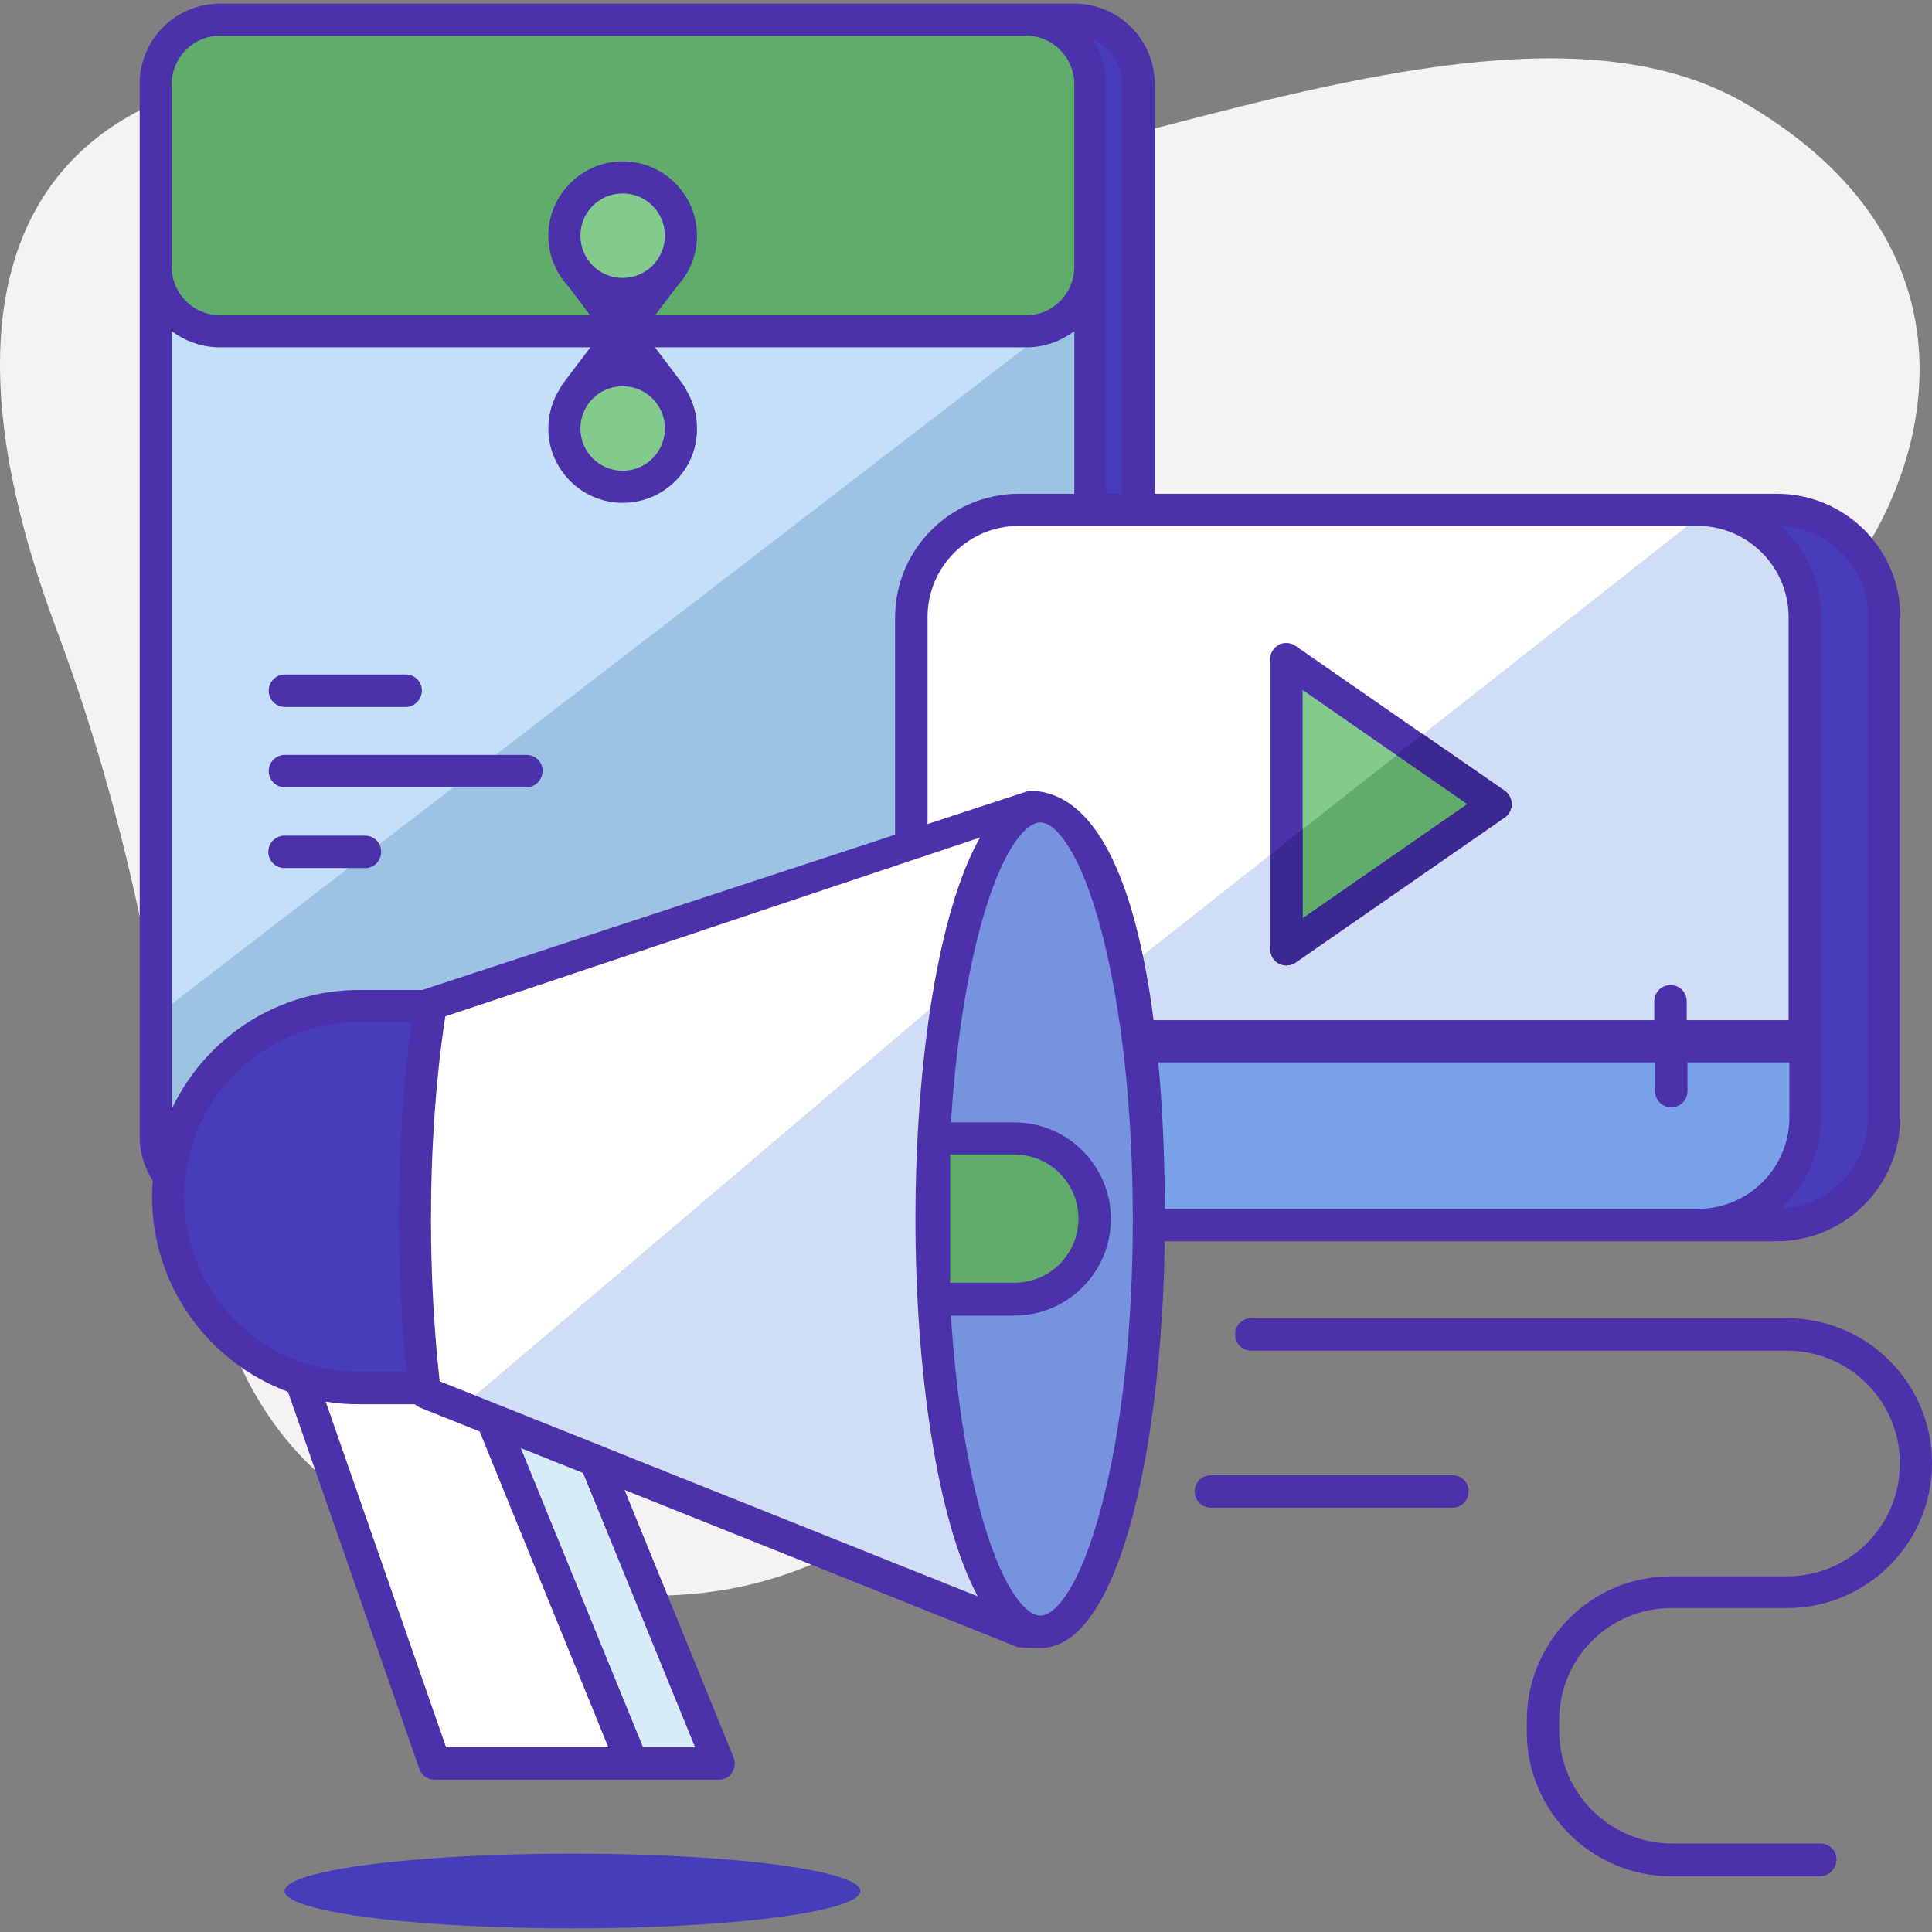 <?xml version="1.0"?>
<svg xmlns="http://www.w3.org/2000/svg" xmlns:xlink="http://www.w3.org/1999/xlink" version="1.1" id="Capa_1" x="0px" y="0px" viewBox="0 0 512.016 512.016" style="enable-background:new 0 0 512.016 512.016;" xml:space="preserve" width="512px" height="512px" class=""><rect x="0" y="0" width="512.016" height="512.016" fill="#808080" stroke="none"/><g><path style="fill:#f3f3f3;" d="M468.716,172.958c34.3-22.2,72.2-99.5-5.9-145.4s-236.3,56.5-294.3,15.7s-217.7-48.1-153.6,123.4  c50.3,134.5,14.7,209,105,245c116.8,46.6,177.1-62,190.3-144.4C323.416,184.858,436.816,193.558,468.716,172.958z" data-original="#79A1E8"/><path style="fill:#473CBA;" d="M284.716,318.258h-213.6c-9.4,0-17-7.6-17-17v-279c0-9.4,7.6-17,17-17h213.6c9.4,0,17,7.6,17,17v279  C301.716,310.558,294.116,318.258,284.716,318.258z" data-original="#473CBA"/><path style="fill:#C4E0F8;" d="M271.816,318.258h-213.5c-9.4,0-17-7.6-17-17v-279c0-9.4,7.6-17,17-17h213.6c9.4,0,17,7.6,17,17v279  C288.816,310.558,281.216,318.258,271.816,318.258z" data-original="#C4E0F8"/><path style="fill:#60AC6B" d="M271.816,87.758h-213.5c-9.4,0-17-7.6-17-17v-48.5c0-9.4,7.6-17,17-17h213.6c9.4,0,17,7.6,17,17v48.5  C288.816,80.158,281.216,87.758,271.816,87.758z" data-original="#FBB03B" class="" data-old_color="#60ac6b"/><path style="fill:#9CC4E2;" d="M41.216,269.358v31.8c0,9.4,7.6,17,17,17h213.6c9.4,0,17-7.6,17-17v-222.2L41.216,269.358z" data-original="#9CC4E2" class=""/><g>
	<path style="fill:#4B31AA;" d="M152.516,108.658c-0.9,0-1.8-0.3-2.6-0.9c-1.9-1.4-2.2-4.1-0.8-6l23.6-31.2c1.4-1.9,4.1-2.3,6-0.8   c1.9,1.4,2.2,4.1,0.8,6l-23.6,31.2C155.116,108.058,153.816,108.658,152.516,108.658z" data-original="#4B31AA"/>
	<path style="fill:#4B31AA;" d="M177.516,108.658c-1.3,0-2.6-0.6-3.4-1.7l-23.6-31.2c-1.4-1.9-1.1-4.6,0.8-6c1.9-1.4,4.6-1.1,6,0.8   l23.6,31.2c1.4,1.9,1.1,4.6-0.8,6C179.316,108.358,178.416,108.658,177.516,108.658z" data-original="#4B31AA"/>
</g><circle style="fill:#83CA8D" cx="165.016" cy="62.458" r="15.5" data-original="#F9D015" class="" data-old_color="#83ca8d"/><path style="fill:#4B31AA;" d="M165.016,82.158c-10.9,0-19.7-8.9-19.7-19.7s8.9-19.7,19.7-19.7c10.9,0,19.7,8.9,19.7,19.7  S175.916,82.158,165.016,82.158z M165.016,51.258c-6.2,0-11.2,5-11.2,11.2s5,11.2,11.2,11.2s11.2-5,11.2-11.2  S171.216,51.258,165.016,51.258z" data-original="#4B31AA"/><circle style="fill:#83CA8D" cx="165.016" cy="113.558" r="15.5" data-original="#F9D015" class="" data-old_color="#83ca8d"/><g>
	<path style="fill:#4B31AA;" d="M165.016,133.258c-10.9,0-19.7-8.9-19.7-19.7c0-10.9,8.9-19.7,19.7-19.7c10.9,0,19.7,8.9,19.7,19.7   C184.816,124.458,175.916,133.258,165.016,133.258z M165.016,102.358c-6.2,0-11.2,5-11.2,11.2s5,11.2,11.2,11.2s11.2-5,11.2-11.2   S171.216,102.358,165.016,102.358z" data-original="#4B31AA"/>
	<path style="fill:#4B31AA;" d="M139.516,208.658h-64c-2.4,0-4.3-1.9-4.3-4.3s1.9-4.3,4.3-4.3h64c2.4,0,4.3,1.9,4.3,4.3   C143.716,206.758,141.816,208.658,139.516,208.658z" data-original="#4B31AA"/>
	<path style="fill:#4B31AA;" d="M96.816,230.058h-21.4c-2.4,0-4.3-1.9-4.3-4.3s1.9-4.3,4.3-4.3h21.3c2.4,0,4.3,1.9,4.3,4.3   S99.116,230.058,96.816,230.058z" data-original="#4B31AA"/>
	<path style="fill:#4B31AA;" d="M107.516,187.358h-32c-2.4,0-4.3-1.9-4.3-4.3s1.9-4.3,4.3-4.3h32c2.4,0,4.3,1.9,4.3,4.3   C111.716,185.458,109.816,187.358,107.516,187.358z" data-original="#4B31AA"/>
	<path style="fill:#4B31AA;" d="M284.716,0.958h-226.4c-11.8,0-21.3,9.5-21.3,21.3v279c0,11.7,9.6,21.3,21.3,21.3h213.6h12.8   c11.7,0,21.3-9.6,21.3-21.3v-279C306.016,10.458,296.416,0.958,284.716,0.958z M45.516,22.258c0-7,5.7-12.8,12.8-12.8h213.6   c6.2,0,11.3,4.4,12.5,10.2c0.2,0.8,0.3,1.7,0.3,2.6v48.5c0,7-5.7,12.8-12.8,12.8h-213.6c-7,0-12.8-5.7-12.8-12.8   C45.516,70.758,45.516,22.258,45.516,22.258z M58.316,313.958c-7,0-12.8-5.7-12.8-12.8v-213.4c3.6,2.7,8,4.3,12.8,4.3h213.6   c4.8,0,9.2-1.6,12.8-4.3v213.4c0,7-5.7,12.8-12.8,12.8H58.316z M297.416,301.158c0,5.3-3.3,9.9-7.9,11.8c2.3-3.4,3.6-7.4,3.6-11.8   v-230.4v-48.5c0-4.4-1.3-8.4-3.6-11.8c4.6,1.9,7.9,6.5,7.9,11.8V301.158z" data-original="#4B31AA"/>
</g><ellipse style="fill:#473CBA;" cx="151.716" cy="501.158" rx="76.3" ry="9.9" data-original="#473CBA"/><path style="fill:#4B31AA;" d="M482.316,497.258h-39.3c-21.2,0-38.4-17.2-38.4-38.4v-2.7c0-10.3,4-19.9,11.2-27.2  c7.3-7.3,16.9-11.2,27.2-11.2l0,0h30.6c16.5,0,29.9-13.4,29.9-29.9s-13.4-29.9-29.9-29.9h-142c-2.4,0-4.3-1.9-4.3-4.3  c0-2.4,1.9-4.3,4.3-4.3h142c21.2,0,38.4,17.2,38.4,38.4s-17.2,38.4-38.4,38.4h-30.6l0,0c-8,0-15.5,3.1-21.1,8.7s-8.7,13.1-8.7,21.1  v2.7c0,16.5,13.4,29.9,29.9,29.9h39.3c2.4,0,4.3,1.9,4.3,4.3C486.616,495.358,484.616,497.258,482.316,497.258z" data-original="#4B31AA"/><path style="fill:#473CBA;" d="M470.916,324.558h-179.8c-15.7,0-28.5-12.8-28.5-28.5v-132.5c0-15.7,12.8-28.5,28.5-28.5h179.8  c15.7,0,28.5,12.8,28.5,28.5v132.5C499.416,311.858,486.616,324.558,470.916,324.558z" data-original="#473CBA"/><path style="fill:#FFFFFF;" d="M478.416,163.558c0-15.7-12.8-28.5-28.5-28.5h-179.9c-15.7,0-28.5,12.8-28.5,28.5v111.1h236.9  V163.558L478.416,163.558z" data-original="#FFFFFF" class=""/><path style="fill:#79A1E8;" d="M241.516,274.658v21.4c0,15.7,12.8,28.5,28.5,28.5h179.8c15.7,0,28.5-12.8,28.5-28.5v-21.4H241.516z" data-original="#79A1E8"/><path style="fill:#CFDDF7;" d="M478.416,163.558c0-14.9-11.4-27.1-25.9-28.4l-176.9,139.5h202.8L478.416,163.558L478.416,163.558z" data-original="#CFDDF7"/><polygon style="fill:#83CA8D" points="340.916,174.658 396.416,213.158 340.916,251.558 " data-original="#F9D015" class="" data-old_color="#83ca8d"/><polygon style="fill:#60AC6B" points="373.716,197.358 340.916,223.158 340.916,251.558 396.416,213.158 " data-original="#DDB510" class="" data-old_color="#60ac6b"/><path style="fill:#4B31AA;" d="M340.916,255.858c-0.7,0-1.4-0.2-2-0.5c-1.4-0.7-2.3-2.2-2.3-3.8v-76.9c0-1.6,0.9-3,2.3-3.8  c1.4-0.7,3.1-0.6,4.4,0.3l55.5,38.5c1.2,0.8,1.8,2.1,1.8,3.5s-0.7,2.7-1.8,3.5l-55.5,38.5  C342.616,255.558,341.816,255.858,340.916,255.858z M345.216,182.858v60.6l43.7-30.3L345.216,182.858z" data-original="#4B31AA"/><path style="fill:#3B2991;" d="M338.916,255.358c0.6,0.3,1.3,0.5,2,0.5c0.9,0,1.7-0.3,2.4-0.8l55.5-38.5c1.2-0.8,1.8-2.1,1.8-3.5  s-0.7-2.7-1.8-3.5l-21.7-15l-7,5.5l18.8,13l-43.7,30.3v-23.6l-8.5,6.7v25C336.716,253.158,337.516,254.658,338.916,255.358z" data-original="#3B2991" class=""/><path style="fill:#4B31AA;" d="M470.916,130.858h-200.9c-18.1,0-32.8,14.7-32.8,32.8v132.5c0,18.1,14.7,32.8,32.8,32.8h179.8h21  c18.1,0,32.8-14.7,32.8-32.8v-132.6C503.716,145.558,489.016,130.858,470.916,130.858z M245.816,163.558c0-13.4,10.9-24.2,24.2-24.2  h179.8c13.4,0,24.2,10.9,24.2,24.2v106.8h-27v-5c0-2.4-1.9-4.3-4.3-4.3s-4.3,1.9-4.3,4.3v5h-192.6V163.558z M270.016,320.358  c-13.4,0-24.2-10.9-24.2-24.2v-14.6h192.8v7.6c0,2.4,1.9,4.3,4.3,4.3s4.3-1.9,4.3-4.3v-7.6h27v14.6c0,13.4-10.9,24.2-24.2,24.2  H270.016z M495.116,296.058c0,13-10.3,23.7-23.2,24.2c6.6-6,10.7-14.6,10.7-24.2v-132.5c0-9.6-4.1-18.2-10.7-24.2  c12.9,0.5,23.2,11.2,23.2,24.2V296.058L495.116,296.058z" data-original="#4B31AA"/><polygon style="fill:#D7ECF9;" points="89.816,351.858 130.116,467.358 190.516,467.358 138.716,340.258 " data-original="#D7ECF9" class=""/><polygon style="fill:#FFFFFF;" points="74.816,351.858 115.116,467.358 167.516,467.358 115.716,340.258 " data-original="#FFFFFF" class=""/><path style="fill:#473CBA;" d="M122.416,266.658h-27.2c-28,0-50.7,22.7-50.7,50.7s22.7,50.7,50.7,50.7h25.7" data-original="#473CBA"/><path style="fill:#FFFFFF;" d="M160.316,250.658l-46.1,15.4c-2.7,16.6-4.2,36.1-4.2,57c0,16.4,1,32,2.7,46l49.1,19.7l109.4,43.7  v-218.8L160.316,250.658z" data-original="#FFFFFF" class=""/><polygon style="fill:#CFDDF7;" points="122.316,372.858 161.816,388.658 271.116,432.358 271.116,246.458 " data-original="#CFDDF7"/><ellipse style="fill:#7693DD;" cx="275.716" cy="323.058" rx="28.8" ry="109.4" data-original="#7693DD" class=""/><path style="fill:#60AC6B" d="M247.516,301.758h21.3c11.8,0,21.3,9.5,21.3,21.3l0,0c0,11.8-9.5,21.3-21.3,21.3h-21.3V301.758  L247.516,301.758z" data-original="#F7931E" class="active-path" data-old_color="#60ac6b"/><g>
	<path style="fill:#4B31AA;" d="M272.716,209.558c0,0-160.5,52.7-160.8,52.8h-16.7c-30.3,0-54.9,24.6-54.9,54.9   c0,23.6,15,43.8,36,51.6l34.8,99.9c0.6,1.7,2.2,2.9,4,2.9h75.4c1.4,0,2.8-0.7,3.5-1.9c0.8-1.2,0.9-2.7,0.4-4l-28.9-70.9l104,41.6   c0.5,0.2,5.2,0.3,6.2,0.3c21.7,0,33-57.2,33-113.6C308.816,266.558,300.016,209.558,272.716,209.558z M259.716,221.958   c-11.3,19.9-17.1,60.7-17.1,101.1c0,39.7,5.6,79.7,16.5,100l-142.6-57c-1.5-13.6-2.3-28-2.3-42.9c0-19,1.3-37.5,3.8-53.8l43.7-14.6   L259.716,221.958z M251.816,305.958h17c9.4,0,17,7.6,17,17s-7.6,17-17,17h-17V305.958z M48.816,317.258c0-25.6,20.8-46.4,46.4-46.4   h13.9c-2.3,16-3.4,33.9-3.4,52.1c0,14.1,0.7,27.7,2,40.6h-12.5C69.616,363.658,48.816,342.858,48.816,317.258z M140.716,463.058   h-22.5l-31.9-91.6c2.9,0.5,5.9,0.7,9,0.7h14.6c0.4,0.3,0.8,0.6,1.2,0.8l16,6.4l34.1,83.7L140.716,463.058L140.716,463.058z    M184.216,463.058h-13.8l-32.4-79.3l16.5,6.6L184.216,463.058z M275.716,428.158c-4,0-10.6-7.6-16.2-28.8   c-3.7-14.2-6.3-31.6-7.5-50.7h16.8c14.1,0,25.6-11.5,25.6-25.6s-11.5-25.6-25.6-25.6h-16.8c1.2-19.1,3.8-36.5,7.5-50.7   c5.6-21.3,12.2-28.8,16.2-28.8s10.6,7.6,16.2,28.8c5.3,20.3,8.3,47.4,8.3,76.2c0,28.9-2.9,55.9-8.3,76.2   C286.316,420.558,279.716,428.158,275.716,428.158z" data-original="#4B31AA"/>
	<path style="fill:#4B31AA;" d="M384.916,399.558h-64c-2.4,0-4.3-1.9-4.3-4.3c0-2.4,1.9-4.3,4.3-4.3h64c2.4,0,4.3,1.9,4.3,4.3   C389.216,397.658,387.316,399.558,384.916,399.558z" data-original="#4B31AA"/>
</g></g> </svg>
